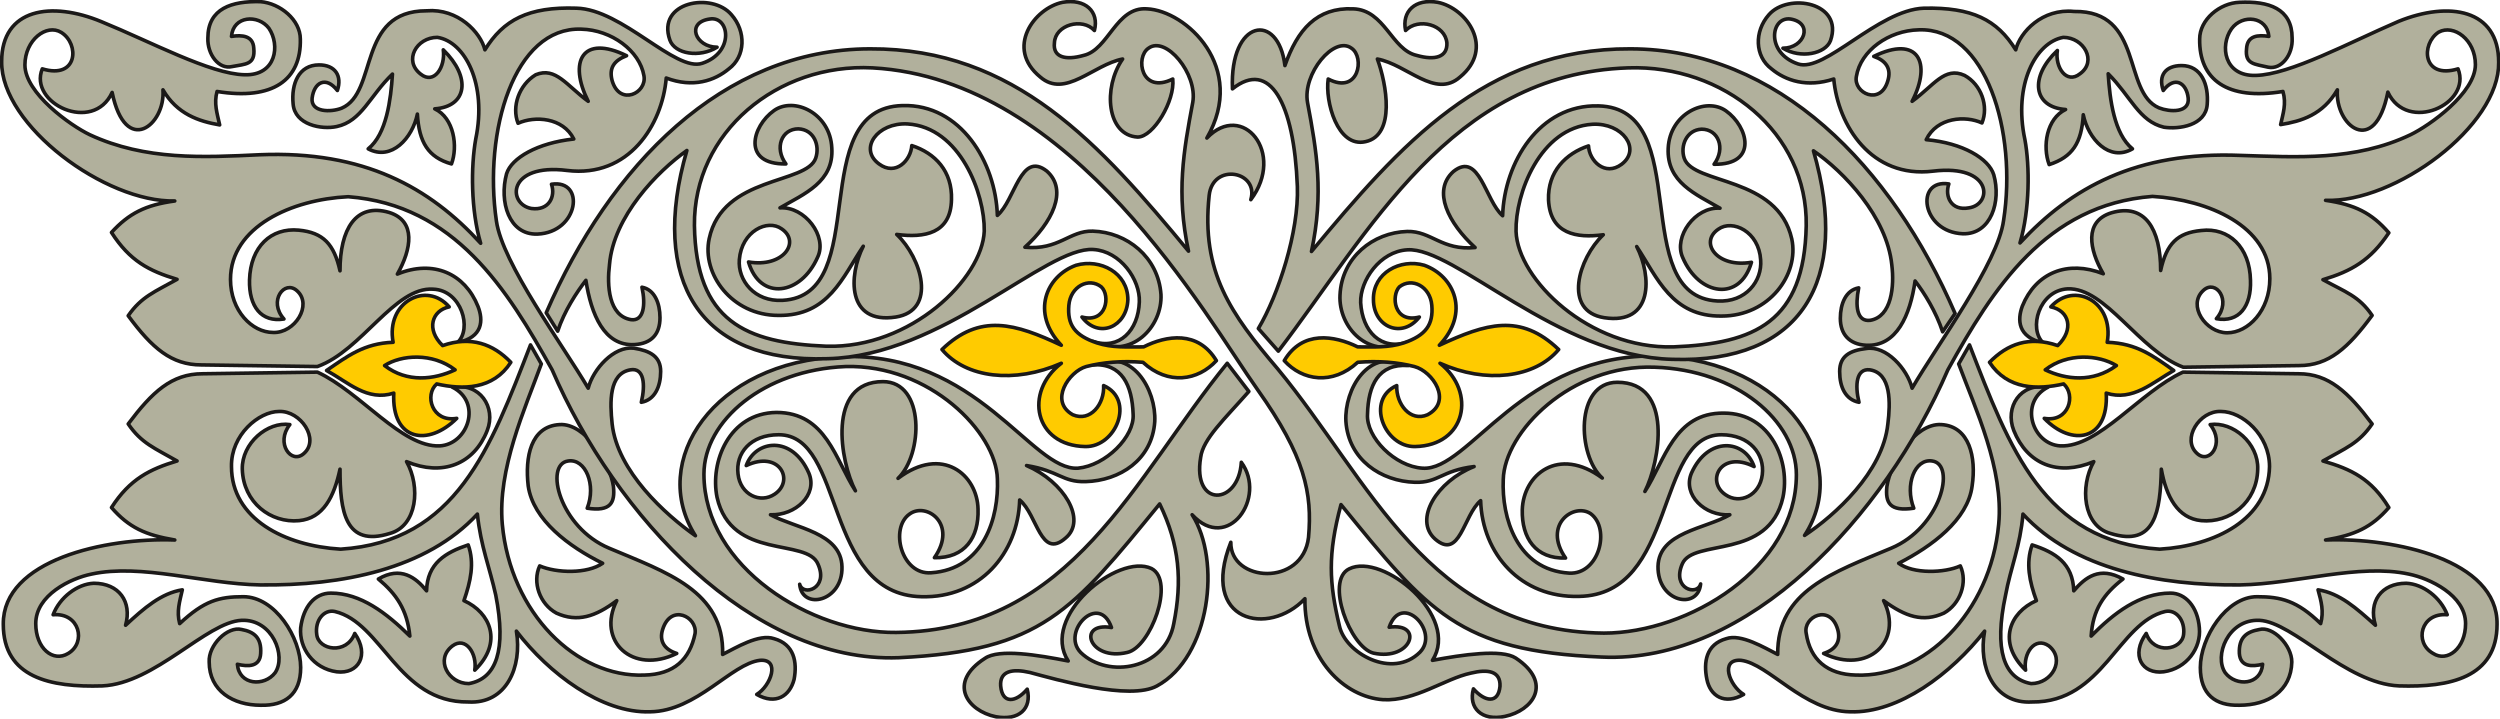 <svg xmlns="http://www.w3.org/2000/svg" xml:space="preserve" width="76.25mm" height="82.847" fill-rule="evenodd" stroke-linejoin="round" stroke-width="28.222" preserveAspectRatio="xMidYMid" version="1.2" viewBox="0 0 7625 2192"><defs class="ClipPathGroup"><clipPath id="a" clipPathUnits="userSpaceOnUse"><path d="M0 0h7625v2192H0z"/></clipPath></defs><g class="SlideGroup"><g class="Slide" clip-path="url(#a)"><g class="Page"><g class="com.sun.star.drawing.ClosedBezierShape"><path fill="none" d="M4 1046h2428v1132H4z" class="BoundingBox"/><path fill="#B1B09C" d="m1618 1052 33 58c-50 137-134 321-119 489 25 271 226 468 433 460 91-2 139-48 155-127 7-51-74-92-99-12-11 35 5 61 43 73-135 66-245-38-183-161-65 49-120 67-184 38-51-28-74-94-51-144 51 22 145 25 192-8-103-51-212-132-227-236-10-87 7-182 96-187 79-5 154 118 164 189 5 49-8 77-80 66 28-71-5-152-58-144-74 10-26 203 125 266 175 74 351 130 346 324 40-20 111-64 157-48 61 17 71 71 61 124-13 51-56 79-114 46 43-26 73-109 10-104-87 10-193 155-335 157-148 5-309-117-408-246 18 109-30 223-147 216-214 2-262-242-407-276-33-7-61 27-55 70 5 48 91 63 116-3 46 66 11 125-55 117-72-10-115-73-110-134 8-65 43-106 92-106 91 0 170 61 241 131-8-80-41-128-96-174 68-40 114-5 147 36 2-84 58-117 127-140 20 56 7 112-13 170 81 36 120 128 33 212 8-51-28-104-68-74-54 41-13 115 50 115 84-15 115-102 82-270-18-82-46-150-56-247-155 168-414 219-663 216-170-3-362-66-514-33-64 13-170 64-170 151 0 76 53 119 99 91 56-33 35-125-46-118 20-53 74-94 124-96 77 0 117 56 97 128 56-52 109-98 173-108-8 36-18 66-8 103 75-70 120-82 194-82 97 0 175 125 175 216 0 82-48 117-122 115-83 0-157-43-157-132-3-51 56-110 99-99 38 7 61 25 58 73-2 41-38 41-71 33 5 64 82 69 115 26 35-51-8-164-102-160-107 5-265 193-425 200-158 5-302-25-302-188-2-196 312-265 523-257-89-15-140-38-193-99 56-87 117-117 200-142-68-39-109-54-149-113 73-97 132-153 227-153l350-5c132 61 257 230 373 225 87-5 130-133 39-179 83-15 134 61 106 132-40 103-137 141-246 95 43 76 33 196-51 219-137 43-152-69-152-196-18 84-51 150-125 157-86 8-170-55-173-157-2-79 77-146 145-136-45 57 5 123 43 88 49-43-10-131-76-128-61 0-147 71-145 168 0 160 163 242 333 252 353-23 457-308 579-623Z"/><path fill="none" stroke="#1B1918" stroke-linecap="round" stroke-width="11" d="m1618 1052 33 58c-50 137-134 321-119 489 25 271 226 468 433 460 91-2 139-48 155-127 7-51-74-92-99-12-11 35 5 61 43 73-135 66-245-38-183-161-65 49-120 67-184 38-51-28-74-94-51-144 51 22 145 25 192-8-103-51-212-132-227-236-10-87 7-182 96-187 79-5 154 118 164 189 5 49-8 77-80 66 28-71-5-152-58-144-74 10-26 203 125 266 175 74 351 130 346 324 40-20 111-64 157-48 61 17 71 71 61 124-13 51-56 79-114 46 43-26 73-109 10-104-87 10-193 155-335 157-148 5-309-117-408-246 18 109-30 223-147 216-214 2-262-242-407-276-33-7-61 27-55 70 5 48 91 63 116-3 46 66 11 125-55 117-72-10-115-73-110-134 8-65 43-106 92-106 91 0 170 61 241 131-8-80-41-128-96-174 68-40 114-5 147 36 2-84 58-117 127-140 20 56 7 112-13 170 81 36 120 128 33 212 8-51-28-104-68-74-54 41-13 115 50 115 84-15 115-102 82-270-18-82-46-150-56-247-155 168-414 219-663 216-170-3-362-66-514-33-64 13-170 64-170 151 0 76 53 119 99 91 56-33 35-125-46-118 20-53 74-94 124-96 77 0 117 56 97 128 56-52 109-98 173-108-8 36-18 66-8 103 75-70 120-82 194-82 97 0 175 125 175 216 0 82-48 117-122 115-83 0-157-43-157-132-3-51 56-110 99-99 38 7 61 25 58 73-2 41-38 41-71 33 5 64 82 69 115 26 35-51-8-164-102-160-107 5-265 193-425 200-158 5-302-25-302-188-2-196 312-265 523-257-89-15-140-38-193-99 56-87 117-117 200-142-68-39-109-54-149-113 73-97 132-153 227-153l350-5c132 61 257 230 373 225 87-5 130-133 39-179 83-15 134 61 106 132-40 103-137 141-246 95 43 76 33 196-51 219-137 43-152-69-152-196-18 84-51 150-125 157-86 8-170-55-173-157-2-79 77-146 145-136-45 57 5 123 43 88 49-43-10-131-76-128-61 0-147 71-145 168 0 160 163 242 333 252 353-23 457-308 579-623Z"/></g><g class="com.sun.star.drawing.ClosedBezierShape"><path fill="none" d="M5196 1046h2427v1132H5196z" class="BoundingBox"/><path fill="#B1B09C" d="m6007 1052-33 58c51 137 138 321 122 489-25 271-228 468-435 460-89-2-140-48-152-127-11-51 73-92 96-12 10 35-5 61-43 73 135 66 245-38 183-161 67 49 120 67 184 38 50-28 73-94 50-144-48 22-144 25-188-8 100-51 211-132 224-236 13-87-8-182-94-187-81-5-156 118-166 189-5 49 8 77 82 66-28-71 3-152 56-144 74 10 26 203-125 266-176 74-348 130-346 324-40-20-112-64-157-48-61 17-70 71-59 124 10 51 54 79 112 46-43-26-74-109-8-104 84 10 191 155 333 157 148 5 309-117 410-246-20 109 28 223 145 216 216 2 262-242 406-276 33-7 61 27 56 70-5 48-91 63-114-3-48 66-13 125 53 117 71-10 115-73 109-134-5-65-43-106-88-106-94 0-173 61-242 131 5-80 38-128 97-174-71-40-115-5-150 36-3-84-56-117-127-140-20 56-8 112 13 170-82 36-120 128-33 212-8-51 28-104 71-74 51 41 10 115-54 115-83-15-114-102-78-270 15-82 45-150 53-247 155 168 417 219 663 216 170-3 362-66 514-33 63 13 173 64 173 151 0 76-56 119-99 91-59-33-38-125 43-118-20-53-74-94-125-96-76 0-116 56-94 128-58-52-109-98-175-108 10 36 18 66 8 103-72-70-121-82-194-82-94 0-173 125-173 216 0 82 46 117 119 115 87 0 158-43 160-132 0-51-58-110-99-99-40 7-63 25-61 73 3 41 38 41 71 33-5 64-81 69-114 26-35-51 8-164 104-160 104 5 263 193 426 200 154 5 299-25 299-188 3-196-312-265-523-257 89-15 140-38 193-99-53-87-114-117-201-142 69-39 110-54 150-113-73-97-132-153-224-153l-353-5c-132 61-257 230-374 225-86-5-127-133-38-179-84-15-132 61-104 132 41 103 135 141 244 95-43 76-33 196 51 219 137 43 152-69 155-196 15 84 50 150 122 157 86 8 170-55 172-157 3-79-76-146-145-136 46 57-2 123-40 88-48-43 7-131 73-128 64 0 148 71 148 168-3 160-165 242-335 252-354-23-458-308-580-623Z"/><path fill="none" stroke="#1B1918" stroke-linecap="round" stroke-width="11" d="m6007 1052-33 58c51 137 138 321 122 489-25 271-228 468-435 460-89-2-140-48-152-127-11-51 73-92 96-12 10 35-5 61-43 73 135 66 245-38 183-161 67 49 120 67 184 38 50-28 73-94 50-144-48 22-144 25-188-8 100-51 211-132 224-236 13-87-8-182-94-187-81-5-156 118-166 189-5 49 8 77 82 66-28-71 3-152 56-144 74 10 26 203-125 266-176 74-348 130-346 324-40-20-112-64-157-48-61 17-70 71-59 124 10 51 54 79 112 46-43-26-74-109-8-104 84 10 191 155 333 157 148 5 309-117 410-246-20 109 28 223 145 216 216 2 262-242 406-276 33-7 61 27 56 70-5 48-91 63-114-3-48 66-13 125 53 117 71-10 115-73 109-134-5-65-43-106-88-106-94 0-173 61-242 131 5-80 38-128 97-174-71-40-115-5-150 36-3-84-56-117-127-140-20 56-8 112 13 170-82 36-120 128-33 212-8-51 28-104 71-74 51 41 10 115-54 115-83-15-114-102-78-270 15-82 45-150 53-247 155 168 417 219 663 216 170-3 362-66 514-33 63 13 173 64 173 151 0 76-56 119-99 91-59-33-38-125 43-118-20-53-74-94-125-96-76 0-116 56-94 128-58-52-109-98-175-108 10 36 18 66 8 103-72-70-121-82-194-82-94 0-173 125-173 216 0 82 46 117 119 115 87 0 158-43 160-132 0-51-58-110-99-99-40 7-63 25-61 73 3 41 38 41 71 33-5 64-81 69-114 26-35-51 8-164 104-160 104 5 263 193 426 200 154 5 299-25 299-188 3-196-312-265-523-257 89-15 140-38 193-99-53-87-114-117-201-142 69-39 110-54 150-113-73-97-132-153-224-153l-353-5c-132 61-257 230-374 225-86-5-127-133-38-179-84-15-132 61-104 132 41 103 135 141 244 95-43 76-33 196 51 219 137 43 152-69 155-196 15 84 50 150 122 157 86 8 170-55 172-157 3-79-76-146-145-136 46 57-2 123-40 88-48-43 7-131 73-128 64 0 148 71 148 168-3 160-165 242-335 252-354-23-458-308-580-623Z"/></g><g class="com.sun.star.drawing.ClosedBezierShape"><path fill="none" d="M-1-1h3820v2197H-1z" class="BoundingBox"/><path fill="#B1B09C" d="M3786 1410c79 107-41 278-150 160 89 138 56 433-107 522-83 46-309-20-388-41-53-12-92-5-89 41 5 56 46 51 81 10 15 59-25 97-96 84-87-18-148-104-33-178 43-30 162-10 254 8-87-135 152-330 254-282 73 38-3 241-74 256-117 28-155-94-48-76-38-109-155 13-94 76 84 82 259 51 284-88 26-130 18-239-43-365-267 326-358 448-796 469-447 17-864-431-1057-878-137-246-297-503-622-528-171 8-359 91-359 252 0 96 66 162 130 162 66 3 121-84 73-127-38-35-89 31-40 86-69 11-107-38-105-119 3-102 66-160 150-152 75 7 108 43 126 124 0-127 48-208 150-178 83 26 68 112 25 188 109-45 206-2 246 99 16 41 16 94-63 110 46-41 13-160-74-163-117-8-218 188-353 236l-354-5c-91 0-150-51-223-150 40-58 81-73 149-111-86-26-144-56-200-143 53-58 104-84 193-96C322 618 3 383 5 188 5 25 157 3 309 66c150 61 333 160 437 162 97 3 109-91 74-142-33-43-109-38-114 25 33-5 66-2 68 36 5 51-25 48-66 56-41 10-76-38-74-87C634 25 708 3 794 5c61 5 122 56 122 114 3 124-83 188-254 160-10 36 0 66 8 102-64-11-130-33-173-107 8 107-114 206-155 8-58 127-256 33-213-72 109 33 114-76 58-111-45-28-111 23-111 99 0 86 139 185 198 213 170 79 348 69 518 61 318-13 519 100 674 270-30-101-30-234-15-318 35-168-33-297-117-310-64 0-104 71-51 112 41 33 76-21 69-74 86 84 73 173-26 180 59 28 71 115 51 168-71-20-99-66-104-152-15 73-79 144-150 106 56-45 69-150 74-228-69 66-94 144-170 160-46 10-128-5-133-69-6-61 17-119 79-119 49 0 71 33 56 78-35-45-71-25-77 23-5 44 57 44 90 31 112-48 46-297 259-297 96-8 165 66 178 119 56-91 132-132 279-127 140 3 302 196 384 168 99-33 83-145 23-135-74 10-44 86 22 86-53 33-129 21-144-22-41-117 129-147 188-77 45 51 43 127-8 165-43 36-109 59-191 28-12 143-114 305-302 282-183-23-183 103-109 116 53 7 74-36 61-74 104-16 84 147-43 152-87 3-117-99-94-184 15-48 94-94 205-106-33-66-119-71-170-48-20-51 3-117 54-148 61-25 94 33 160 81-61-121-18-205 117-139-39 15-54 38-44 76 23 79 107 38 97-15-13-76-99-140-191-142-205-8-299 312-259 585 18 129 201 376 280 510 15-58 78-129 139-122 51 8 82 26 82 71 0 46-18 87-59 94 13-55 8-106-33-99-66 11-63 99-56 165 16 145 163 277 254 341-144-226 54-531 445-546 417-16 580 350 722 340 84-8 173-96 168-165-3-86-33-157-125-150 122-56 196 76 191 173-8 117-107 180-211 183-71 2-81-33-180-49 114 49 185 166 119 221-76 67-86-71-140-116-5 163-122 300-300 295-300-7-231-494-435-494-86 0-132 56-124 120 7 63 68 91 112 61 61-41 15-135-87-87 28-78 140-94 191 23 28 66-41 130-117 127 74 41 216 54 218 159 3 106-122 134-129 53 10 38 89 13 56-61-33-82-264-10-308-204-22-107 36-257 181-259 152 0 180 145 241 239-46-87-89-333 84-333 129 0 122 223 46 295 135-102 242-11 244 94 3 86-40 150-133 148 72-103-25-171-76-133-61 43-25 186 66 179 161-11 207-169 202-286-3-142-207-350-463-343-249 10-432 165-432 328 0 285 330 486 586 483 537-5 728-476 1010-821l66 86c-74 84-140 145-147 201-26 155 116 147 124 15Z"/><path fill="none" stroke="#1B1918" stroke-linecap="round" stroke-width="11" d="M3786 1410c79 107-41 278-150 160 89 138 56 433-107 522-83 46-309-20-388-41-53-12-92-5-89 41 5 56 46 51 81 10 15 59-25 97-96 84-87-18-148-104-33-178 43-30 162-10 254 8-87-135 152-330 254-282 73 38-3 241-74 256-117 28-155-94-48-76-38-109-155 13-94 76 84 82 259 51 284-88 26-130 18-239-43-365-267 326-358 448-796 469-447 17-864-431-1057-878-137-246-297-503-622-528-171 8-359 91-359 252 0 96 66 162 130 162 66 3 121-84 73-127-38-35-89 31-40 86-69 11-107-38-105-119 3-102 66-160 150-152 75 7 108 43 126 124 0-127 48-208 150-178 83 26 68 112 25 188 109-45 206-2 246 99 16 41 16 94-63 110 46-41 13-160-74-163-117-8-218 188-353 236l-354-5c-91 0-150-51-223-150 40-58 81-73 149-111-86-26-144-56-200-143 53-58 104-84 193-96C322 618 3 383 5 188 5 25 157 3 309 66c150 61 333 160 437 162 97 3 109-91 74-142-33-43-109-38-114 25 33-5 66-2 68 36 5 51-25 48-66 56-41 10-76-38-74-87C634 25 708 3 794 5c61 5 122 56 122 114 3 124-83 188-254 160-10 36 0 66 8 102-64-11-130-33-173-107 8 107-114 206-155 8-58 127-256 33-213-72 109 33 114-76 58-111-45-28-111 23-111 99 0 86 139 185 198 213 170 79 348 69 518 61 318-13 519 100 674 270-30-101-30-234-15-318 35-168-33-297-117-310-64 0-104 71-51 112 41 33 76-21 69-74 86 84 73 173-26 180 59 28 71 115 51 168-71-20-99-66-104-152-15 73-79 144-150 106 56-45 69-150 74-228-69 66-94 144-170 160-46 10-128-5-133-69-6-61 17-119 79-119 49 0 71 33 56 78-35-45-71-25-77 23-5 44 57 44 90 31 112-48 46-297 259-297 96-8 165 66 178 119 56-91 132-132 279-127 140 3 302 196 384 168 99-33 83-145 23-135-74 10-44 86 22 86-53 33-129 21-144-22-41-117 129-147 188-77 45 51 43 127-8 165-43 36-109 59-191 28-12 143-114 305-302 282-183-23-183 103-109 116 53 7 74-36 61-74 104-16 84 147-43 152-87 3-117-99-94-184 15-48 94-94 205-106-33-66-119-71-170-48-20-51 3-117 54-148 61-25 94 33 160 81-61-121-18-205 117-139-39 15-54 38-44 76 23 79 107 38 97-15-13-76-99-140-191-142-205-8-299 312-259 585 18 129 201 376 280 510 15-58 78-129 139-122 51 8 82 26 82 71 0 46-18 87-59 94 13-55 8-106-33-99-66 11-63 99-56 165 16 145 163 277 254 341-144-226 54-531 445-546 417-16 580 350 722 340 84-8 173-96 168-165-3-86-33-157-125-150 122-56 196 76 191 173-8 117-107 180-211 183-71 2-81-33-180-49 114 49 185 166 119 221-76 67-86-71-140-116-5 163-122 300-300 295-300-7-231-494-435-494-86 0-132 56-124 120 7 63 68 91 112 61 61-41 15-135-87-87 28-78 140-94 191 23 28 66-41 130-117 127 74 41 216 54 218 159 3 106-122 134-129 53 10 38 89 13 56-61-33-82-264-10-308-204-22-107 36-257 181-259 152 0 180 145 241 239-46-87-89-333 84-333 129 0 122 223 46 295 135-102 242-11 244 94 3 86-40 150-133 148 72-103-25-171-76-133-61 43-25 186 66 179 161-11 207-169 202-286-3-142-207-350-463-343-249 10-432 165-432 328 0 285 330 486 586 483 537-5 728-476 1010-821l66 86c-74 84-140 145-147 201-26 155 116 147 124 15Z"/></g><g class="com.sun.star.drawing.ClosedBezierShape"><path fill="none" d="M1660-1h5968v2196H1660z" class="BoundingBox"/><path fill="#B1B09C" d="M3754 1654c-2 122 219 137 237-15 12-135-11-247-155-450-158-222-559-948-1175-982-289-15-546 196-543 481 5 292 155 358 403 368 257 7 475-206 481-351 2-114-74-317-234-327-92-5-150 76-87 122 51 38 97-11 100-56 71 23 124 78 121 165-2 104-83 117-167 106 76 72 124 232-3 252-150 23-144-127-99-216-63 94-106 213-259 211-142 0-234-127-211-234 41-193 298-165 325-246 13-38-5-87-53-89-51 0-74 58-38 107-135 2-104-115-36-163 61-43 171 8 176 114 7 104-84 140-158 183 76-5 145 87 115 150-51 117-176 135-211 15 106 18 160-61 101-101-43-31-122 7-129 94-5 63 46 129 132 124 277-15 66-587 366-594 177-5 284 173 289 335 54-46 71-198 151-135 66 59 15 158-67 232 103 10 136-51 207-49 104 3 200 79 208 193 5 97-89 202-208 143 81 28 139-33 142-120 3-68-58-155-140-160-145-10-460 325-811 333-391 14-544-239-429-635-89 63-224 201-236 348-8 63-3 157 66 168 38 5 45-44 33-99 38 7 55 48 55 93 0 49-25 79-78 82-92 5-132-92-148-196-28 36-66 94-86 155l-35-56c193-447 538-805 988-805 442-2 702 292 971 617-38-178-15-305 13-454 15-87-82-204-135-165-41 27-23 142 74 94 7 66-59 177-107 177-94-5-107-150-46-238-89 17-175 121-251 55-108-88-19-210 68-228 69-12 112 28 97 86-36-40-120-18-122 38-5 43 33 54 89 38 76-17 99-149 193-142 119 5 307 178 183 394 109-114 241 46 134 188 26-87-116-114-127-13-25 234 66 361 209 529 282 341 459 801 995 806 257 0 587-199 587-483 0-165-183-320-432-328-256-10-459 198-462 343-5 115 41 275 201 285 91 5 127-135 66-181-51-35-148 33-77 135-91 3-134-61-132-147 3-107 110-196 244-97-76-68-84-292 46-292 173 0 129 244 84 333 61-94 89-241 241-239 145 0 203 150 180 257-43 193-274 124-307 203-33 76 46 99 56 61-8 81-132 56-130-54 3-104 145-114 219-157-76 5-145-61-117-127 51-114 163-102 191-20-102-51-148 45-87 86 43 30 104 3 112-61 8-63-38-122-125-122-203 0-134 488-434 493-178 5-295-130-300-292-53 45-63 183-139 117-66-59 5-176 119-221-99 12-109 50-180 48-104-3-203-69-211-186-5-96 68-229 190-170-91-7-122 61-124 148-5 71 84 160 168 165 142 10 304-354 721-342 391 17 589 324 444 547 92-61 239-193 254-340 8-63 11-155-55-165-41-5-46 46-33 99-41-8-59-46-59-94 0-47 31-64 81-70 61-10 125 62 140 121 79-136 262-382 279-512 42-269-53-589-259-581-91 2-177 63-190 142-10 51 74 91 96 13 11-36-5-61-43-74 135-66 178 18 117 137 66-48 99-107 160-79 51 28 74 94 53 145-50-23-137-18-170 51 112 10 191 58 206 107 23 81-8 182-94 180-127-5-147-168-43-152-13 38 7 83 61 73 73-10 73-134-109-112-188 23-290-139-303-281-81 27-147 5-190-31-51-38-53-114-8-165 59-68 229-38 188 79-15 40-91 56-145 23 66 0 94-77 23-89-61-8-76 104 23 137 81 28 244-165 384-170 147-3 223 35 280 127 13-54 81-127 178-117 213-3 147 246 259 294 33 13 94 16 89-30s-41-69-76-23c-16-46 7-76 56-76 60 0 83 58 78 119-5 64-86 76-132 69-76-18-101-94-170-163 5 79 18 183 74 229-71 41-135-31-150-104-5 86-33 129-104 152-21-56-8-140 50-168-99-7-111-99-25-180-8 51 28 104 69 71 53-38 12-111-51-111-84 15-153 144-117 312 15 81 15 213-15 315 155-168 355-280 673-267 170 5 348 18 518-63 58-28 198-127 198-214 0-76-66-124-112-99-55 36-50 145 59 112 43 107-155 198-214 71-40 201-162 102-154-7-44 76-110 96-173 106 7-33 18-63 7-101-170 28-256-36-254-160 0-59 61-110 122-112 87-4 160 18 160 109 3 51-33 97-73 89-41-10-71-8-66-56 2-41 35-43 68-38-5-61-81-69-114-23-36 51-23 145 74 142 104-2 287-101 436-165 153-62 305-38 305 125 3 195-317 429-528 421 89 13 140 38 193 99-56 84-114 117-201 143 69 38 110 50 150 109-73 99-132 153-223 153l-353 5c-135-51-237-244-353-239-87 5-120 122-74 165-79-18-79-71-64-112 41-102 138-142 247-99-43-74-59-160 25-186 102-30 150 49 150 176 18-82 51-115 124-122 84-10 148 51 150 152 3 79-35 130-104 117 48-56-2-122-40-86-49 45 7 129 73 129 64 0 130-68 130-165 0-160-188-241-358-251-325 25-487 282-624 529-193 447-609 897-1056 876-437-18-529-139-795-465-41 153-36 239-5 369 17 84 162 165 246 81 61-63-56-185-94-76 107-15 69 104-48 79-71-18-148-221-74-257 102-51 340 145 254 279 91-17 211-35 254-7 114 76 53 160-33 178-71 15-112-26-96-84 35 40 76 46 81-8 2-46-36-53-89-40-79 17-170 86-267 81-119-8-241-125-239-308-111 117-322 72-226-172Z"/><path fill="none" stroke="#1B1918" stroke-linecap="round" stroke-width="11" d="M3754 1654c-2 122 219 137 237-15 12-135-11-247-155-450-158-222-559-948-1175-982-289-15-546 196-543 481 5 292 155 358 403 368 257 7 475-206 481-351 2-114-74-317-234-327-92-5-150 76-87 122 51 38 97-11 100-56 71 23 124 78 121 165-2 104-83 117-167 106 76 72 124 232-3 252-150 23-144-127-99-216-63 94-106 213-259 211-142 0-234-127-211-234 41-193 298-165 325-246 13-38-5-87-53-89-51 0-74 58-38 107-135 2-104-115-36-163 61-43 171 8 176 114 7 104-84 140-158 183 76-5 145 87 115 150-51 117-176 135-211 15 106 18 160-61 101-101-43-31-122 7-129 94-5 63 46 129 132 124 277-15 66-587 366-594 177-5 284 173 289 335 54-46 71-198 151-135 66 59 15 158-67 232 103 10 136-51 207-49 104 3 200 79 208 193 5 97-89 202-208 143 81 28 139-33 142-120 3-68-58-155-140-160-145-10-460 325-811 333-391 14-544-239-429-635-89 63-224 201-236 348-8 63-3 157 66 168 38 5 45-44 33-99 38 7 55 48 55 93 0 49-25 79-78 82-92 5-132-92-148-196-28 36-66 94-86 155l-35-56c193-447 538-805 988-805 442-2 702 292 971 617-38-178-15-305 13-454 15-87-82-204-135-165-41 27-23 142 74 94 7 66-59 177-107 177-94-5-107-150-46-238-89 17-175 121-251 55-108-88-19-210 68-228 69-12 112 28 97 86-36-40-120-18-122 38-5 43 33 54 89 38 76-17 99-149 193-142 119 5 307 178 183 394 109-114 241 46 134 188 26-87-116-114-127-13-25 234 66 361 209 529 282 341 459 801 995 806 257 0 587-199 587-483 0-165-183-320-432-328-256-10-459 198-462 343-5 115 41 275 201 285 91 5 127-135 66-181-51-35-148 33-77 135-91 3-134-61-132-147 3-107 110-196 244-97-76-68-84-292 46-292 173 0 129 244 84 333 61-94 89-241 241-239 145 0 203 150 180 257-43 193-274 124-307 203-33 76 46 99 56 61-8 81-132 56-130-54 3-104 145-114 219-157-76 5-145-61-117-127 51-114 163-102 191-20-102-51-148 45-87 86 43 30 104 3 112-61 8-63-38-122-125-122-203 0-134 488-434 493-178 5-295-130-300-292-53 45-63 183-139 117-66-59 5-176 119-221-99 12-109 50-180 48-104-3-203-69-211-186-5-96 68-229 190-170-91-7-122 61-124 148-5 71 84 160 168 165 142 10 304-354 721-342 391 17 589 324 444 547 92-61 239-193 254-340 8-63 11-155-55-165-41-5-46 46-33 99-41-8-59-46-59-94 0-47 31-64 81-70 61-10 125 62 140 121 79-136 262-382 279-512 42-269-53-589-259-581-91 2-177 63-190 142-10 51 74 91 96 13 11-36-5-61-43-74 135-66 178 18 117 137 66-48 99-107 160-79 51 28 74 94 53 145-50-23-137-18-170 51 112 10 191 58 206 107 23 81-8 182-94 180-127-5-147-168-43-152-13 38 7 83 61 73 73-10 73-134-109-112-188 23-290-139-303-281-81 27-147 5-190-31-51-38-53-114-8-165 59-68 229-38 188 79-15 40-91 56-145 23 66 0 94-77 23-89-61-8-76 104 23 137 81 28 244-165 384-170 147-3 223 35 280 127 13-54 81-127 178-117 213-3 147 246 259 294 33 13 94 16 89-30s-41-69-76-23c-16-46 7-76 56-76 60 0 83 58 78 119-5 64-86 76-132 69-76-18-101-94-170-163 5 79 18 183 74 229-71 41-135-31-150-104-5 86-33 129-104 152-21-56-8-140 50-168-99-7-111-99-25-180-8 51 28 104 69 71 53-38 12-111-51-111-84 15-153 144-117 312 15 81 15 213-15 315 155-168 355-280 673-267 170 5 348 18 518-63 58-28 198-127 198-214 0-76-66-124-112-99-55 36-50 145 59 112 43 107-155 198-214 71-40 201-162 102-154-7-44 76-110 96-173 106 7-33 18-63 7-101-170 28-256-36-254-160 0-59 61-110 122-112 87-4 160 18 160 109 3 51-33 97-73 89-41-10-71-8-66-56 2-41 35-43 68-38-5-61-81-69-114-23-36 51-23 145 74 142 104-2 287-101 436-165 153-62 305-38 305 125 3 195-317 429-528 421 89 13 140 38 193 99-56 84-114 117-201 143 69 38 110 50 150 109-73 99-132 153-223 153l-353 5c-135-51-237-244-353-239-87 5-120 122-74 165-79-18-79-71-64-112 41-102 138-142 247-99-43-74-59-160 25-186 102-30 150 49 150 176 18-82 51-115 124-122 84-10 148 51 150 152 3 79-35 130-104 117 48-56-2-122-40-86-49 45 7 129 73 129 64 0 130-68 130-165 0-160-188-241-358-251-325 25-487 282-624 529-193 447-609 897-1056 876-437-18-529-139-795-465-41 153-36 239-5 369 17 84 162 165 246 81 61-63-56-185-94-76 107-15 69 104-48 79-71-18-148-221-74-257 102-51 340 145 254 279 91-17 211-35 254-7 114 76 53 160-33 178-71 15-112-26-96-84 35 40 76 46 81-8 2-46-36-53-89-40-79 17-170 86-267 81-119-8-241-125-239-308-111 117-322 72-226-172Z"/></g><g class="com.sun.star.drawing.ClosedBezierShape"><path fill="none" d="M3753-1h2217v1105H3753z" class="BoundingBox"/><path fill="#B1B09C" d="M3759 271c-9-213 140-236 160-71 38-109 97-178 208-173 97 3 117 125 194 142 56 16 94 5 92-38-5-56-87-78-126-38-12-58 29-98 98-86 89 18 175 140 68 228-76 67-161-38-252-55 28 76 56 232-36 252-86 20-124-124-114-191 94 49 112-67 71-94-53-39-150 78-134 166 28 149 50 276 12 454 270-325 530-620 972-618 450 0 798 359 991 807l-38 56c-20-61-56-119-84-155-15 104-56 201-150 196-50-3-78-33-78-82 0-45 17-86 56-93-11 55-6 104 35 99 66-11 74-105 66-169-15-147-147-285-239-348 115 397-38 649-430 636-350-8-665-344-809-334-83 5-144 93-142 161 5 87 61 148 145 120-122 58-213-46-208-143 5-115 101-191 205-194 73-2 106 59 207 49-81-74-132-173-66-232 79-63 97 89 150 135 5-162 112-340 292-335 297 7 86 580 363 595 87 5 137-61 132-125-5-87-86-125-129-94-59 40-5 119 101 101-35 121-160 103-210-15-28-63 38-155 114-150-74-43-163-79-158-183 5-106 115-157 176-114 68 48 99 165-36 163 36-49 13-107-38-107-46 2-66 51-53 89 28 81 285 53 328 246 23 108-69 235-214 235-152 2-196-117-259-212 46 90 51 240-99 217-127-20-79-181-3-253-81 11-162-2-167-106-3-87 53-142 122-165 2 45 50 94 101 56 61-46 3-127-89-122-160 10-236 213-233 327 5 146 223 359 480 352 249-10 399-76 405-369 5-285-253-492-543-482-541 18-790 502-1067 864l-61-69c61-102 124-296 119-433-10-256-84-389-198-298Z"/><path fill="none" stroke="#1B1918" stroke-linecap="round" stroke-width="11" d="M3759 271c-9-213 140-236 160-71 38-109 97-178 208-173 97 3 117 125 194 142 56 16 94 5 92-38-5-56-87-78-126-38-12-58 29-98 98-86 89 18 175 140 68 228-76 67-161-38-252-55 28 76 56 232-36 252-86 20-124-124-114-191 94 49 112-67 71-94-53-39-150 78-134 166 28 149 50 276 12 454 270-325 530-620 972-618 450 0 798 359 991 807l-38 56c-20-61-56-119-84-155-15 104-56 201-150 196-50-3-78-33-78-82 0-45 17-86 56-93-11 55-6 104 35 99 66-11 74-105 66-169-15-147-147-285-239-348 115 397-38 649-430 636-350-8-665-344-809-334-83 5-144 93-142 161 5 87 61 148 145 120-122 58-213-46-208-143 5-115 101-191 205-194 73-2 106 59 207 49-81-74-132-173-66-232 79-63 97 89 150 135 5-162 112-340 292-335 297 7 86 580 363 595 87 5 137-61 132-125-5-87-86-125-129-94-59 40-5 119 101 101-35 121-160 103-210-15-28-63 38-155 114-150-74-43-163-79-158-183 5-106 115-157 176-114 68 48 99 165-36 163 36-49 13-107-38-107-46 2-66 51-53 89 28 81 285 53 328 246 23 108-69 235-214 235-152 2-196-117-259-212 46 90 51 240-99 217-127-20-79-181-3-253-81 11-162-2-167-106-3-87 53-142 122-165 2 45 50 94 101 56 61-46 3-127-89-122-160 10-236 213-233 327 5 146 223 359 480 352 249-10 399-76 405-369 5-285-253-492-543-482-541 18-790 502-1067 864l-61-69c61-102 124-296 119-433-10-256-84-389-198-298Z"/></g><g class="com.sun.star.drawing.ClosedBezierShape"><path fill="none" d="M990 895h575v441H990z" class="BoundingBox"/><path fill="#FFCB00" d="M1173 1115c51-33 146-40 215 13-64 30-146 40-215-13Zm0 0Zm-177 15c63-43 114-83 203-86-23-123 102-188 171-108-53 11-71 69-20 118 86-30 154-5 208 51-54 84-147 84-226 66-38 33-15 118 61 105-87 87-199 69-192-77-81 26-139-33-205-69Z"/><path fill="none" stroke="#1B1918" stroke-linecap="round" stroke-width="11" d="M1173 1115c51-33 146-40 215 13-64 30-146 40-215-13Z"/><path fill="none" stroke="#1B1918" stroke-linecap="round" stroke-width="11" d="M996 1130c63-43 114-83 203-86-23-123 102-188 171-108-53 11-71 69-20 118 86-30 154-5 208 51-54 84-147 84-226 66-38 33-15 118 61 105-87 87-199 69-192-77-81 26-139-33-205-69Z"/></g><g class="com.sun.star.drawing.ClosedBezierShape"><path fill="none" d="M6062 895h575v441h-575z" class="BoundingBox"/><path fill="#FFCB00" d="M6455 1115c-54-33-149-40-217 13 63 30 145 40 217-13Zm0 0Zm175 15c-61-43-112-83-203-86 22-123-100-188-172-108 56 11 72 69 21 118-87-30-153-5-208 51 55 84 147 84 226 66 38 33 17 118-59 105 84 87 197 69 189-77 81 26 142-33 206-69Z"/><path fill="none" stroke="#1B1918" stroke-linecap="round" stroke-width="11" d="M6455 1115c-54-33-149-40-217 13 63 30 145 40 217-13Z"/><path fill="none" stroke="#1B1918" stroke-linecap="round" stroke-width="11" d="M6630 1130c-61-43-112-83-203-86 22-123-100-188-172-108 56 11 72 69 21 118-87-30-153-5-208 51 55 84 147 84 226 66 38 33 17 118-59 105 84 87 197 69 189-77 81 26 142-33 206-69Z"/></g><g class="com.sun.star.drawing.ClosedBezierShape"><path fill="none" d="M2867 798h850v571h-850z" class="BoundingBox"/><path fill="#FFCB00" d="M3237 1053c-140-66-248-99-364 13 73 87 221 105 364 42-115 88-82 251 73 254 94 2 153-143 56-186 3 56-40 112-94 89-73-41-12-132 41-147 51-13 109-18 173-13 77 71 168 56 224-5-56-93-152-77-222-42-51 0-96 3-142-12-69-23-91-56-86-115 5-58 61-86 99-56 28 26 17 112-59 92 51 68 137 30 140-53 0-82-84-126-158-105-91 33-139 145-45 244Z"/><path fill="none" stroke="#1B1918" stroke-linecap="round" stroke-width="11" d="M3237 1053c-140-66-248-99-364 13 73 87 221 105 364 42-115 88-82 251 73 254 94 2 153-143 56-186 3 56-40 112-94 89-73-41-12-132 41-147 51-13 109-18 173-13 77 71 168 56 224-5-56-93-152-77-222-42-51 0-96 3-142-12-69-23-91-56-86-115 5-58 61-86 99-56 28 26 17 112-59 92 51 68 137 30 140-53 0-82-84-126-158-105-91 33-139 145-45 244Z"/></g><g class="com.sun.star.drawing.ClosedBezierShape"><path fill="none" d="M3911 798h850v571h-850z" class="BoundingBox"/><path fill="#FFCB00" d="M4390 1053c142-66 247-99 364 13-73 87-222 105-362 42 112 88 79 251-76 254-94 2-152-143-56-186-2 56 41 112 94 89 77-41 16-132-40-147-51-13-109-18-173-13-77 71-169 56-224-5 55-93 152-77 224-42 48 0 94 3 140-12 68-23 91-56 86-115-5-58-61-86-99-56-25 26-18 112 61 92-53 68-140 30-140-53-2-82 82-126 155-105 92 33 140 145 46 244Z"/><path fill="none" stroke="#1B1918" stroke-linecap="round" stroke-width="11" d="M4390 1053c142-66 247-99 364 13-73 87-222 105-362 42 112 88 79 251-76 254-94 2-152-143-56-186-2 56 41 112 94 89 77-41 16-132-40-147-51-13-109-18-173-13-77 71-169 56-224-5 55-93 152-77 224-42 48 0 94 3 140-12 68-23 91-56 86-115-5-58-61-86-99-56-25 26-18 112 61 92-53 68-140 30-140-53-2-82 82-126 155-105 92 33 140 145 46 244Z"/></g></g></g></g></svg>
